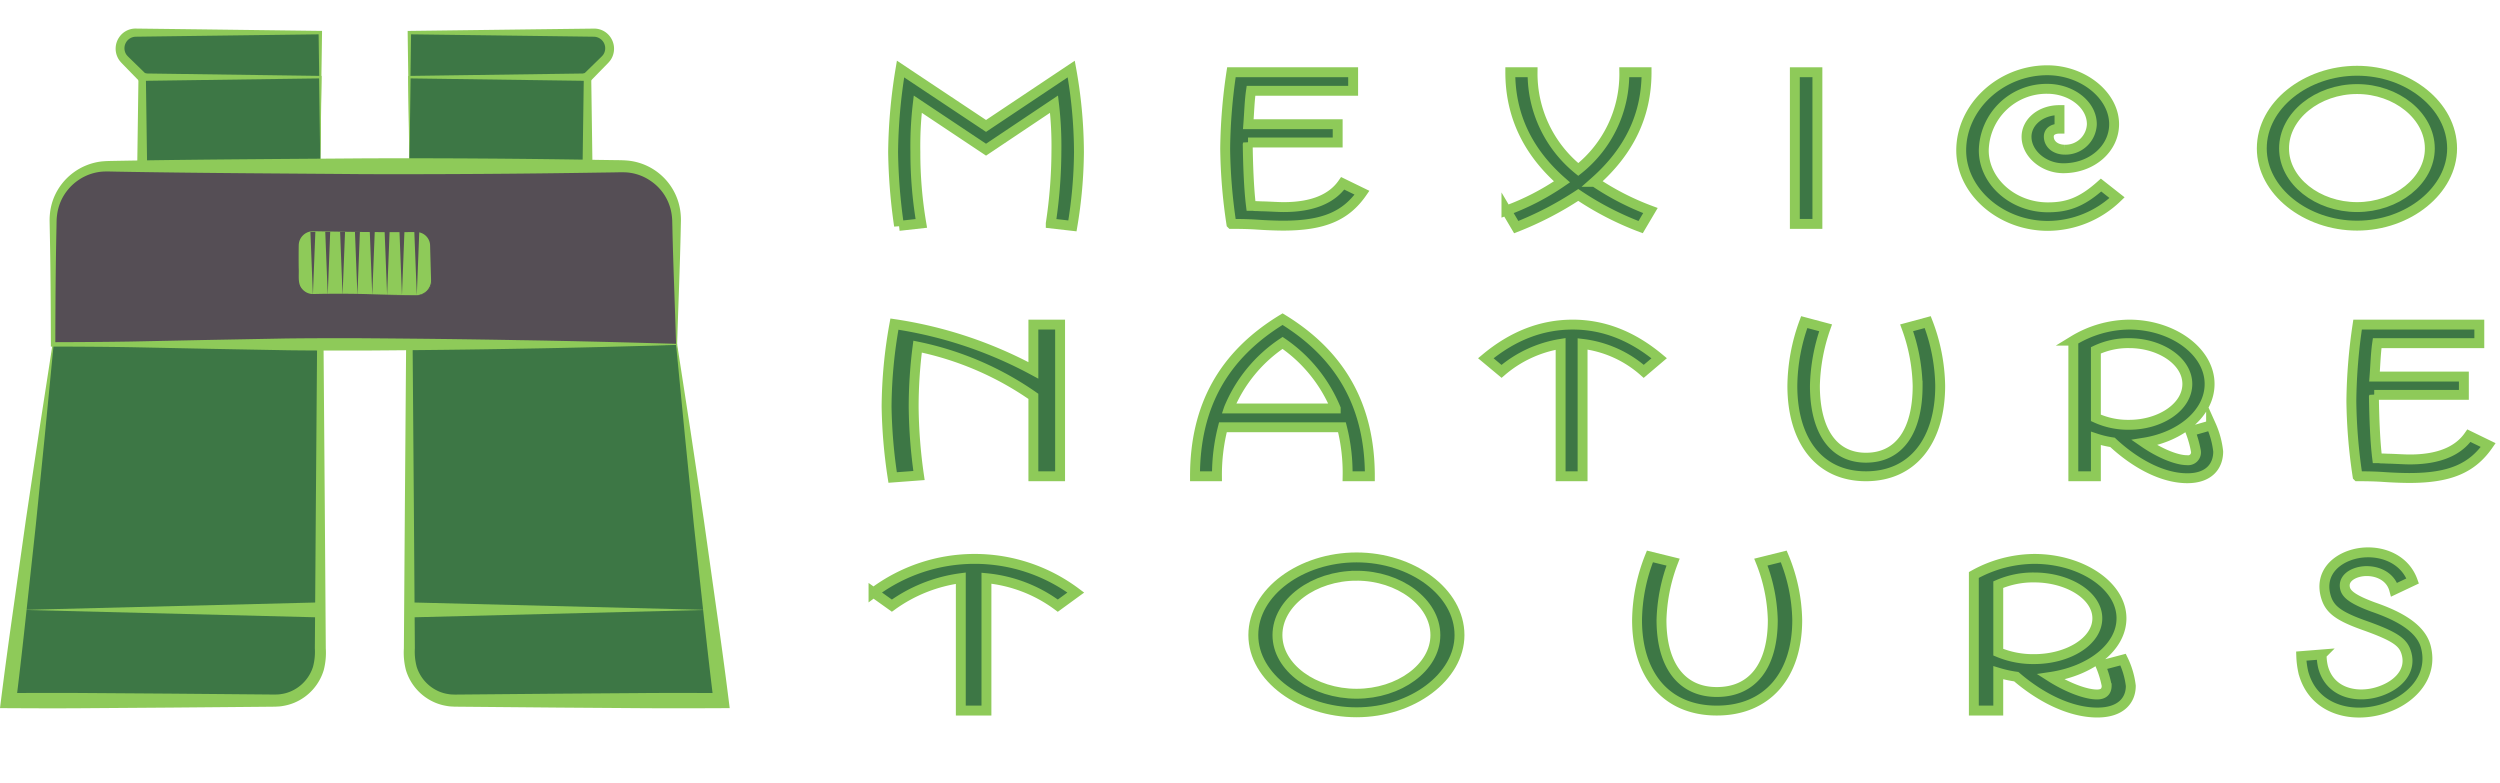 <svg id="Layer_1" data-name="Layer 1" xmlns="http://www.w3.org/2000/svg" viewBox="0 0 505.233 158.149">
  <defs>
    <style>
      .cls-1, .cls-3 {
        fill: #3d7745;
      }

      .cls-2 {
        fill: #8eca59;
      }

      .cls-3 {
        stroke: #8eca59;
        stroke-miterlimit: 10;
        stroke-width: 2px;
      }

      .cls-4 {
        fill: #554e55;
      }
    </style>
  </defs>
  <title>fe95b54f-d822-4d84-8f51-a85b15c32195</title>
  <g>
    <g>
      <g>
        <path class="cls-1" d="M64.732,33.589l-36-18L25.2,12.054A3.2,3.2,0,0,1,27.46,6.589H64.732Z"/>
        <path class="cls-2" d="M64.726,34.482c-5.964-2.838-11.967-5.7-17.938-8.652-6.238-3.075-12.413-6.222-18.5-9.36l-.153-.079-.1-.105-2.174-2.23L24.776,12.94a7.966,7.966,0,0,1-.6-.672,3.979,3.979,0,0,1-.493-.868,4.075,4.075,0,0,1,.355-3.8,3.992,3.992,0,0,1,3.306-1.83l12.477.152,24.909.319.35,0,0,.342c-.113,9.11-.291,18.11-.346,27Zm-.005-1.76C64.66,23.908,64.5,15.2,64.386,6.589l.346.346-24.909.319-12.432.166a2.335,2.335,0,0,0-2.046,3.264,2.176,2.176,0,0,0,.285.474,6.346,6.346,0,0,0,.453.475L27.2,12.72l2.23,2.173-.256-.184c5.917,2.861,11.742,5.714,17.5,8.639s11.491,5.925,17.267,8.965Z"/>
      </g>
      <g>
        <rect class="cls-1" x="28.732" y="15.589" width="36" height="18"/>
        <path class="cls-2" d="M64.717,34.648c-12.012.133-24.112.117-35.985-.059l-1.014-.015.014-.985.25-18,.01-.76.74.01,36,.5.253,0,0,.247-.25,18Zm0-2.106-.235-16.952.25.25-36,.5.75-.75.25,18-1-1c11.772-.181,23.305-.207,34.939-.061Z"/>
      </g>
      <g>
        <path class="cls-1" d="M82.732,33.589l36-18,3.535-3.535A3.2,3.2,0,0,0,120,6.589H82.732Z"/>
        <path class="cls-2" d="M82.743,32.723l.778-.409c5.776-3.04,11.5-6.043,17.267-8.965s11.587-5.778,17.5-8.639l-.256.184,2.23-2.173,1.115-1.087a6.346,6.346,0,0,0,.453-.475,2.176,2.176,0,0,0,.285-.474,2.335,2.335,0,0,0-2.046-3.264l-12.432-.166L82.732,6.935l.346-.346C82.969,15.2,82.8,23.908,82.743,32.723Zm-.005,1.76-.006-.893c-.055-8.89-.233-17.89-.346-27l0-.342.35,0,24.909-.319,12.477-.152a3.992,3.992,0,0,1,3.306,1.83,4.075,4.075,0,0,1,.355,3.8,3.979,3.979,0,0,1-.493.868,7.966,7.966,0,0,1-.6.672L121.6,14.055l-2.174,2.23-.1.105-.153.079c-6.083,3.139-12.258,6.286-18.5,9.36C94.7,28.778,88.7,31.645,82.738,34.482Z"/>
      </g>
      <g>
        <rect class="cls-1" x="82.732" y="15.589" width="36" height="18"/>
        <path class="cls-2" d="M82.747,32.542l1.046-.013c11.634-.147,23.167-.12,34.939.061l-1,1,.25-18,.75.75-36-.5.25-.25Zm0,2.106-.015-1.059-.25-18,0-.247.253,0,36-.5.74-.01.01.76.25,18,.014.985-1.014.015C106.858,34.765,94.759,34.781,82.747,34.648Z"/>
      </g>
    </g>
    <g>
      <g>
        <path class="cls-1" d="M10.732,69.589h54v62.845a9.155,9.155,0,0,1-9.155,9.155H1.732Z"/>
        <path class="cls-2" d="M10.633,69.477l54.1-.541.648-.006.005.66.253,32.767.115,16.383.057,8.192.029,4.1a13.956,13.956,0,0,1-.413,4.386,10.385,10.385,0,0,1-5.992,6.619,10.207,10.207,0,0,1-2.226.627,7.149,7.149,0,0,1-1.151.126c-.4.029-.743.03-1.079.032l-4.1.036L34.5,143l-16.384.117c-5.461.047-10.922.033-16.383,0L0,143.11l.214-1.71c.762-6.085,1.6-12.161,2.457-18.215l2.557-18.126L7.908,87.132Zm.2.225L9.055,88.046,7.237,106.12,5.293,123.994c-.641,5.946-1.305,11.87-2.043,17.785L1.732,140.06c5.461-.028,10.922-.042,16.383,0l16.384.117,16.383.145,4.1.036c.346.005.689.008.968-.011a5.011,5.011,0,0,0,.884-.08,7.575,7.575,0,0,0,1.714-.452,8.055,8.055,0,0,0,4.708-5.063,11.787,11.787,0,0,0,.373-3.73l.029-4.1.057-8.192.115-16.383.253-32.767.653.653Z"/>
      </g>
      <g>
        <path class="cls-1" d="M136.732,69.589h-54v62.845a9.155,9.155,0,0,0,9.155,9.155h53.845Z"/>
        <path class="cls-2" d="M136.633,69.7l-53.9.541.653-.653.253,32.767.115,16.383.057,8.192.029,4.1a11.78,11.78,0,0,0,.373,3.73,8.055,8.055,0,0,0,4.708,5.063,7.58,7.58,0,0,0,1.714.452,5.011,5.011,0,0,0,.884.08c.279.019.621.016.968.011l4.1-.036,16.383-.145,16.383-.117c5.461-.047,10.922-.033,16.384,0l-1.518,1.719c-.738-5.915-1.4-11.839-2.043-17.785l-1.943-17.874-1.819-18.074Zm.2-.225,2.724,17.655,2.681,17.926,2.557,18.126c.859,6.054,1.695,12.13,2.457,18.215l.214,1.71-1.732.009c-5.461.028-10.922.042-16.384,0L112.965,143l-16.383-.145-4.1-.036c-.337,0-.676,0-1.079-.032a7.149,7.149,0,0,1-1.151-.126,10.207,10.207,0,0,1-2.226-.627,10.385,10.385,0,0,1-5.992-6.619,13.956,13.956,0,0,1-.413-4.386l.029-4.1.057-8.192.115-16.383.253-32.767.005-.66.648.006Z"/>
      </g>
    </g>
    <g>
      <path class="cls-3" d="M208.838,96.249V80.1a63.073,63.073,0,0,0-23.4-10.05,95.1,95.1,0,0,0-.793,12.1,102.882,102.882,0,0,0,1.08,13.951l-5.328.4a104.58,104.58,0,0,1-1.225-14.351A96.392,96.392,0,0,1,180.756,65.5a85.7,85.7,0,0,1,28.082,9.351V65.6h5.4V96.249Z"/>
      <path class="cls-3" d="M272.341,96.249a37.514,37.514,0,0,0-1.14-9.9h-24.06a38.732,38.732,0,0,0-1.2,9.9H241.5c0-14.151,5.76-24.5,17.7-31.752,11.76,7.2,17.64,17.551,17.64,31.752Zm-24-13.7h21.6A29.909,29.909,0,0,0,259.2,69.3,29.331,29.331,0,0,0,248.342,82.547Z"/>
      <path class="cls-3" d="M332.189,75.047A22.725,22.725,0,0,0,319.83,69.5V96.249H315.39V69.5a24.263,24.263,0,0,0-11.939,5.55L300.27,72.4c5.46-4.55,11.28-6.8,17.579-6.8,6.181,0,12,2.25,17.46,6.8Z"/>
      <path class="cls-3" d="M377.1,96.249c-9.479,0-14.879-7.25-14.879-18.3a38.381,38.381,0,0,1,2.4-12.851l4.32,1.15a37.942,37.942,0,0,0-2.16,11.7c0,9.2,3.78,14.551,10.319,14.551,6.72,0,10.439-5.35,10.439-14.551a36.414,36.414,0,0,0-2.22-11.7l4.26-1.15A37.235,37.235,0,0,1,392.1,77.947C392.1,89.1,386.517,96.249,377.1,96.249Z"/>
      <path class="cls-3" d="M442.044,96.648c-5.04,0-10.56-3-15.119-7.25a20.435,20.435,0,0,1-3.36-.8v7.651h-4.56v-27.4a22.083,22.083,0,0,1,11.279-3.25c8.76,0,16.26,5.4,16.26,12,0,5.851-5.76,10.651-13.2,11.851,3.12,2.15,6.54,3.55,8.64,3.55a1.591,1.591,0,0,0,1.8-1.8,21.627,21.627,0,0,0-1.14-4.05l4.2-1.2a17.579,17.579,0,0,1,1.439,5.3C448.284,94.248,446.364,96.648,442.044,96.648Zm-11.76-27.3a15.284,15.284,0,0,0-6.72,1.45V84.448a15.649,15.649,0,0,0,6.72,1.4c6.24,0,11.76-3.55,11.76-8.25C442.044,72.947,436.525,69.347,430.285,69.347Z"/>
      <path class="cls-3" d="M502.851,89.948c-3.3,4.75-7.859,6.65-15.959,6.65-.9,0-3.06-.05-5.16-.2s-4.379-.15-5.279-.15A108.9,108.9,0,0,1,475.193,81a111.439,111.439,0,0,1,1.26-15.4h24.6v3.75H480.413c-.3,2.05-.36,4.4-.54,6.75h18.06v3.7h-18.12a.945.945,0,0,1-.06.45c.06,4.15.24,9,.66,12.351h.3c.18,0,.36.05.6.05.54,0,1.08.05,1.561.05,1.68.05,3,.15,4.14.15,5.7,0,9.72-1.6,11.939-4.8Z"/>
    </g>
    <g>
      <path class="cls-3" d="M216.73,45.65l-4.379-.5a98.964,98.964,0,0,0,1.14-14.4,72.465,72.465,0,0,0-.479-9.7l-13.74,9.2-13.8-9.2a72.461,72.461,0,0,0-.48,9.7,84.974,84.974,0,0,0,1.2,14.4l-4.5.5a113.408,113.408,0,0,1-1.2-14.9,108.691,108.691,0,0,1,1.5-16.8l17.279,11.5,17.219-11.5a96.141,96.141,0,0,1,1.561,16.8A94.073,94.073,0,0,1,216.73,45.65Z"/>
      <path class="cls-3" d="M275.254,38.95c-3.3,4.75-7.859,6.65-15.959,6.65-.9,0-3.06-.05-5.16-.2s-4.38-.15-5.279-.15A108.9,108.9,0,0,1,247.6,30a111.433,111.433,0,0,1,1.26-15.4h24.6v3.75H252.816c-.3,2.05-.36,4.4-.54,6.75h18.06v3.7h-18.12a.945.945,0,0,1-.06.45c.06,4.15.24,9,.66,12.351h.3c.18,0,.36.05.6.05.54,0,1.08.05,1.561.05,1.68.05,3,.15,4.14.15,5.7,0,9.72-1.6,11.939-4.8Z"/>
      <path class="cls-3" d="M331.56,45.9a61.449,61.449,0,0,1-12.6-6.5,67.737,67.737,0,0,1-12.54,6.5l-1.979-3.35a50.354,50.354,0,0,0,11.22-5.8Q305.221,27.6,305.221,14.6h4.5a24.956,24.956,0,0,0,9.24,19.651,24.635,24.635,0,0,0,9.3-19.651h4.5c0,8.75-3.539,16-10.5,22.151a53.719,53.719,0,0,0,11.279,5.8Z"/>
      <path class="cls-3" d="M362.725,45.25V14.6h4.56V45.25Z"/>
      <path class="cls-3" d="M427.847,39.95a20.317,20.317,0,0,1-13.979,5.7c-9.6,0-17.52-7.05-17.52-15.251,0-8.75,7.92-16.2,17.4-16.2,7.2,0,13.5,5.05,13.5,10.9,0,4.95-4.5,8.9-10.26,8.9-4.02,0-7.439-3-7.439-6.35,0-2.95,2.82-5.4,6.66-5.4V26c-1.381,0-2.16.65-2.16,1.6,0,1.55,1.38,2.65,3.239,2.65a5.339,5.339,0,0,0,5.46-5.15c0-4-4.2-7.15-9-7.15A12.693,12.693,0,0,0,400.909,30.4c0,6.2,5.819,11.5,12.96,11.5,3.9,0,6.839-1,10.739-4.5Z"/>
      <path class="cls-3" d="M476.353,45.6c-10.32,0-19.26-7-19.26-15.6,0-8.7,8.939-15.7,19.26-15.7s19.2,7,19.2,15.7C495.552,38.45,486.732,45.6,476.353,45.6Zm0-27.6c-7.98,0-14.76,5.4-14.76,12,0,6.55,6.779,11.851,14.76,11.851,7.919,0,14.7-5.3,14.7-11.851C491.052,23.4,484.272,18,476.353,18Z"/>
    </g>
    <g>
      <path class="cls-4" d="M136.732,69.589h-126V44.555A10.966,10.966,0,0,1,21.7,33.589H125.766a10.966,10.966,0,0,1,10.966,10.966Z"/>
      <path class="cls-2" d="M136.838,69.7c-10.2.312-20.552.583-31.019.757-10.45.2-21,.308-31.57.384-5.294.014-10.6.012-15.91-.052L42.4,70.493l-15.869-.325c-5.276-.086-10.54-.113-15.8-.128h-.449v-.449c-.018-7.857-.064-15.715-.233-23.572l-.026-1.474a13.476,13.476,0,0,1,.091-1.565,11.824,11.824,0,0,1,.776-3.046A11.94,11.94,0,0,1,20.6,32.618c1.11-.1,2.048-.089,3.038-.115l2.947-.051C42.3,32.2,58.017,32.127,73.732,32q23.572-.082,47.145.312l2.947.041c.991.02,1.921,0,3.053.1a11.877,11.877,0,0,1,10.65,10.509,13.562,13.562,0,0,1,.085,1.589l-.033,1.51C137.415,54.109,137.066,62.038,136.838,69.7Zm-.212-.212c-.228-8.057-.577-15.843-.74-23.5l-.035-1.437a11.879,11.879,0,0,0-.136-1.346,9.8,9.8,0,0,0-4.16-6.6,9.813,9.813,0,0,0-4.9-1.763c-.828-.049-1.864-.016-2.837,0l-2.947.041q-23.572.374-47.145.312c-15.715-.131-31.429-.2-47.144-.455l-2.947-.051c-.974-.017-2-.058-2.853-.014a9.94,9.94,0,0,0-5,1.766,10.152,10.152,0,0,0-3.445,4.124,10.3,10.3,0,0,0-.768,2.622,12.022,12.022,0,0,0-.13,1.37l-.027,1.473c-.169,7.857-.215,15.715-.233,23.572l-.451-.45c5.237-.015,10.473-.042,15.7-.128l15.631-.325,15.566-.292c5.186-.064,10.384-.066,15.589-.052,10.432.076,20.881.185,31.43.384C115.178,68.9,125.826,69.171,136.626,69.483Z"/>
    </g>
    <g>
      <g>
        <rect class="cls-2" x="60.232" y="46.514" width="27" height="13.169" rx="3.078" ry="3.078"/>
        <path class="cls-4" d="M84.154,59.721c-3.127.011-6.254.095-9.381.2s-6.254.112-9.381.075c-.792-.015-1.542-.019-2.367-.063a3.292,3.292,0,0,1-2.947-3.447l.024-2.345c.028-1.566,0-3.121.005-4.7a3.265,3.265,0,0,1,3.2-3.134c6.254-.115,12.508-.219,18.762-.181.8.009,1.532-.01,2.377.022a3.361,3.361,0,0,1,2.278,1.172,3.458,3.458,0,0,1,.817,2.391l-.065,2.345-.15,4.7a3.234,3.234,0,0,1-1.007,2.124A3.136,3.136,0,0,1,84.154,59.721Zm0-.075a3,3,0,0,0,2.967-2.9l-.135-4.686-.065-2.345a2.771,2.771,0,0,0-2.535-2.807c-.717-.021-1.545,0-2.313,0-6.254.038-12.508-.066-18.762-.181a2.9,2.9,0,0,0-2.939,2.736c-.027,1.551-.031,3.124-.009,4.684.1,1.527-.3,3.274.8,4.362a2.846,2.846,0,0,0,1.908.907c.737.009,1.551-.033,2.323-.036,3.127-.036,6.254-.024,9.381.075S81.027,59.634,84.154,59.646Z"/>
      </g>
      <g>
        <line class="cls-2" x1="63.232" y1="46.85" x2="63.232" y2="59.683"/>
        <polygon class="cls-4" points="63.732 46.85 63.232 59.683 62.732 46.85 63.732 46.85"/>
      </g>
      <g>
        <line class="cls-2" x1="66.232" y1="46.85" x2="66.232" y2="59.683"/>
        <polygon class="cls-4" points="66.732 46.85 66.232 59.683 65.732 46.85 66.732 46.85"/>
      </g>
      <g>
        <line class="cls-2" x1="69.232" y1="46.85" x2="69.232" y2="59.683"/>
        <polygon class="cls-4" points="69.732 46.85 69.232 59.683 68.732 46.85 69.732 46.85"/>
      </g>
      <g>
        <line class="cls-2" x1="72.232" y1="46.85" x2="72.232" y2="59.683"/>
        <polygon class="cls-4" points="72.732 46.85 72.232 59.683 71.732 46.85 72.732 46.85"/>
      </g>
      <g>
        <line class="cls-2" x1="75.232" y1="46.85" x2="75.232" y2="59.683"/>
        <polygon class="cls-4" points="75.732 46.85 75.232 59.683 74.732 46.85 75.732 46.85"/>
      </g>
      <g>
        <line class="cls-2" x1="78.232" y1="46.85" x2="78.232" y2="59.683"/>
        <polygon class="cls-4" points="78.732 46.85 78.232 59.683 77.732 46.85 78.732 46.85"/>
      </g>
      <g>
        <line class="cls-2" x1="81.232" y1="46.85" x2="81.232" y2="59.683"/>
        <polygon class="cls-4" points="81.732 46.85 81.232 59.683 80.732 46.85 81.732 46.85"/>
      </g>
      <g>
        <line class="cls-2" x1="84.232" y1="46.85" x2="84.232" y2="59.683"/>
        <polygon class="cls-4" points="84.732 46.85 84.232 59.683 83.732 46.85 84.732 46.85"/>
      </g>
    </g>
    <g>
      <g>
        <line class="cls-1" x1="64.065" y1="123.256" x2="4.565" y2="123.256"/>
        <polygon class="cls-2" points="64.065 124.756 4.565 123.256 64.065 121.756 64.065 124.756"/>
      </g>
      <g>
        <line class="cls-1" x1="83.399" y1="123.256" x2="142.899" y2="123.256"/>
        <polygon class="cls-2" points="83.399 121.756 142.899 123.256 83.399 124.756 83.399 121.756"/>
      </g>
    </g>
    <g>
      <path class="cls-3" d="M213.775,122.4a28.8,28.8,0,0,0-14.422-5.55V143.6h-5.18V116.847a30.644,30.644,0,0,0-13.932,5.55l-3.711-2.649a34.126,34.126,0,0,1,40.885,0Z"/>
      <path class="cls-3" d="M274.154,143.949c-11.18,0-20.865-7-20.865-15.6,0-8.7,9.686-15.7,20.865-15.7s20.8,7,20.8,15.7C294.955,136.8,285.4,143.949,274.154,143.949Zm0-27.6c-8.645,0-15.99,5.4-15.99,12,0,6.55,7.346,11.851,15.99,11.851,8.581,0,15.926-5.3,15.926-11.851C290.08,121.748,282.735,116.347,274.154,116.347Z"/>
      <path class="cls-3" d="M346.958,143.6c-10.271,0-16.121-7.251-16.121-18.3a35.785,35.785,0,0,1,2.6-12.851l4.68,1.15a35.343,35.343,0,0,0-2.34,11.7c0,9.2,4.095,14.551,11.181,14.551,7.28,0,11.311-5.35,11.311-14.551a33.967,33.967,0,0,0-2.405-11.7l4.615-1.15a34.746,34.746,0,0,1,2.729,12.851C363.208,136.449,357.163,143.6,346.958,143.6Z"/>
      <path class="cls-3" d="M423.856,144c-5.46,0-11.44-3-16.38-7.25a23.724,23.724,0,0,1-3.641-.8V143.6H398.9V116.2a25.44,25.44,0,0,1,12.221-3.25c9.49,0,17.615,5.4,17.615,12,0,5.851-6.24,10.65-14.3,11.851,3.38,2.15,7.085,3.55,9.36,3.55q1.95,0,1.95-1.8a20.318,20.318,0,0,0-1.235-4.05l4.55-1.2a16.519,16.519,0,0,1,1.561,5.3C430.617,141.6,428.537,144,423.856,144Zm-12.74-27.3a17.728,17.728,0,0,0-7.28,1.45V131.8a18.173,18.173,0,0,0,7.28,1.4c6.761,0,12.74-3.55,12.74-8.25C423.856,120.3,417.876,116.7,411.116,116.7Z"/>
      <path class="cls-3" d="M483.848,119.174c-.88-3.284-4.612-4.251-7.27-3.539-1.7.456-3.1,1.607-2.634,3.346.323,1.207,1.8,2.261,5.6,3.676,3.955,1.373,9.535,3.708,10.687,8.007,1.683,6.278-3.27,11.176-9.272,12.785-6.217,1.665-13.51-.263-15.464-7.555a17.728,17.728,0,0,1-.429-3.3l4.126-.329a10.262,10.262,0,0,0,.288,2.563c1.346,5.023,6.4,6.256,10.652,5.117,3.985-1.067,7.253-3.962,6.218-7.825-.582-2.174-1.927-3.366-8.289-5.646-5.6-1.969-7.337-3.366-8.062-6.07-1.178-4.395,1.839-7.377,5.664-8.4,4.41-1.182,10.114.344,11.924,5.4Z"/>
    </g>
  </g>
</svg>
